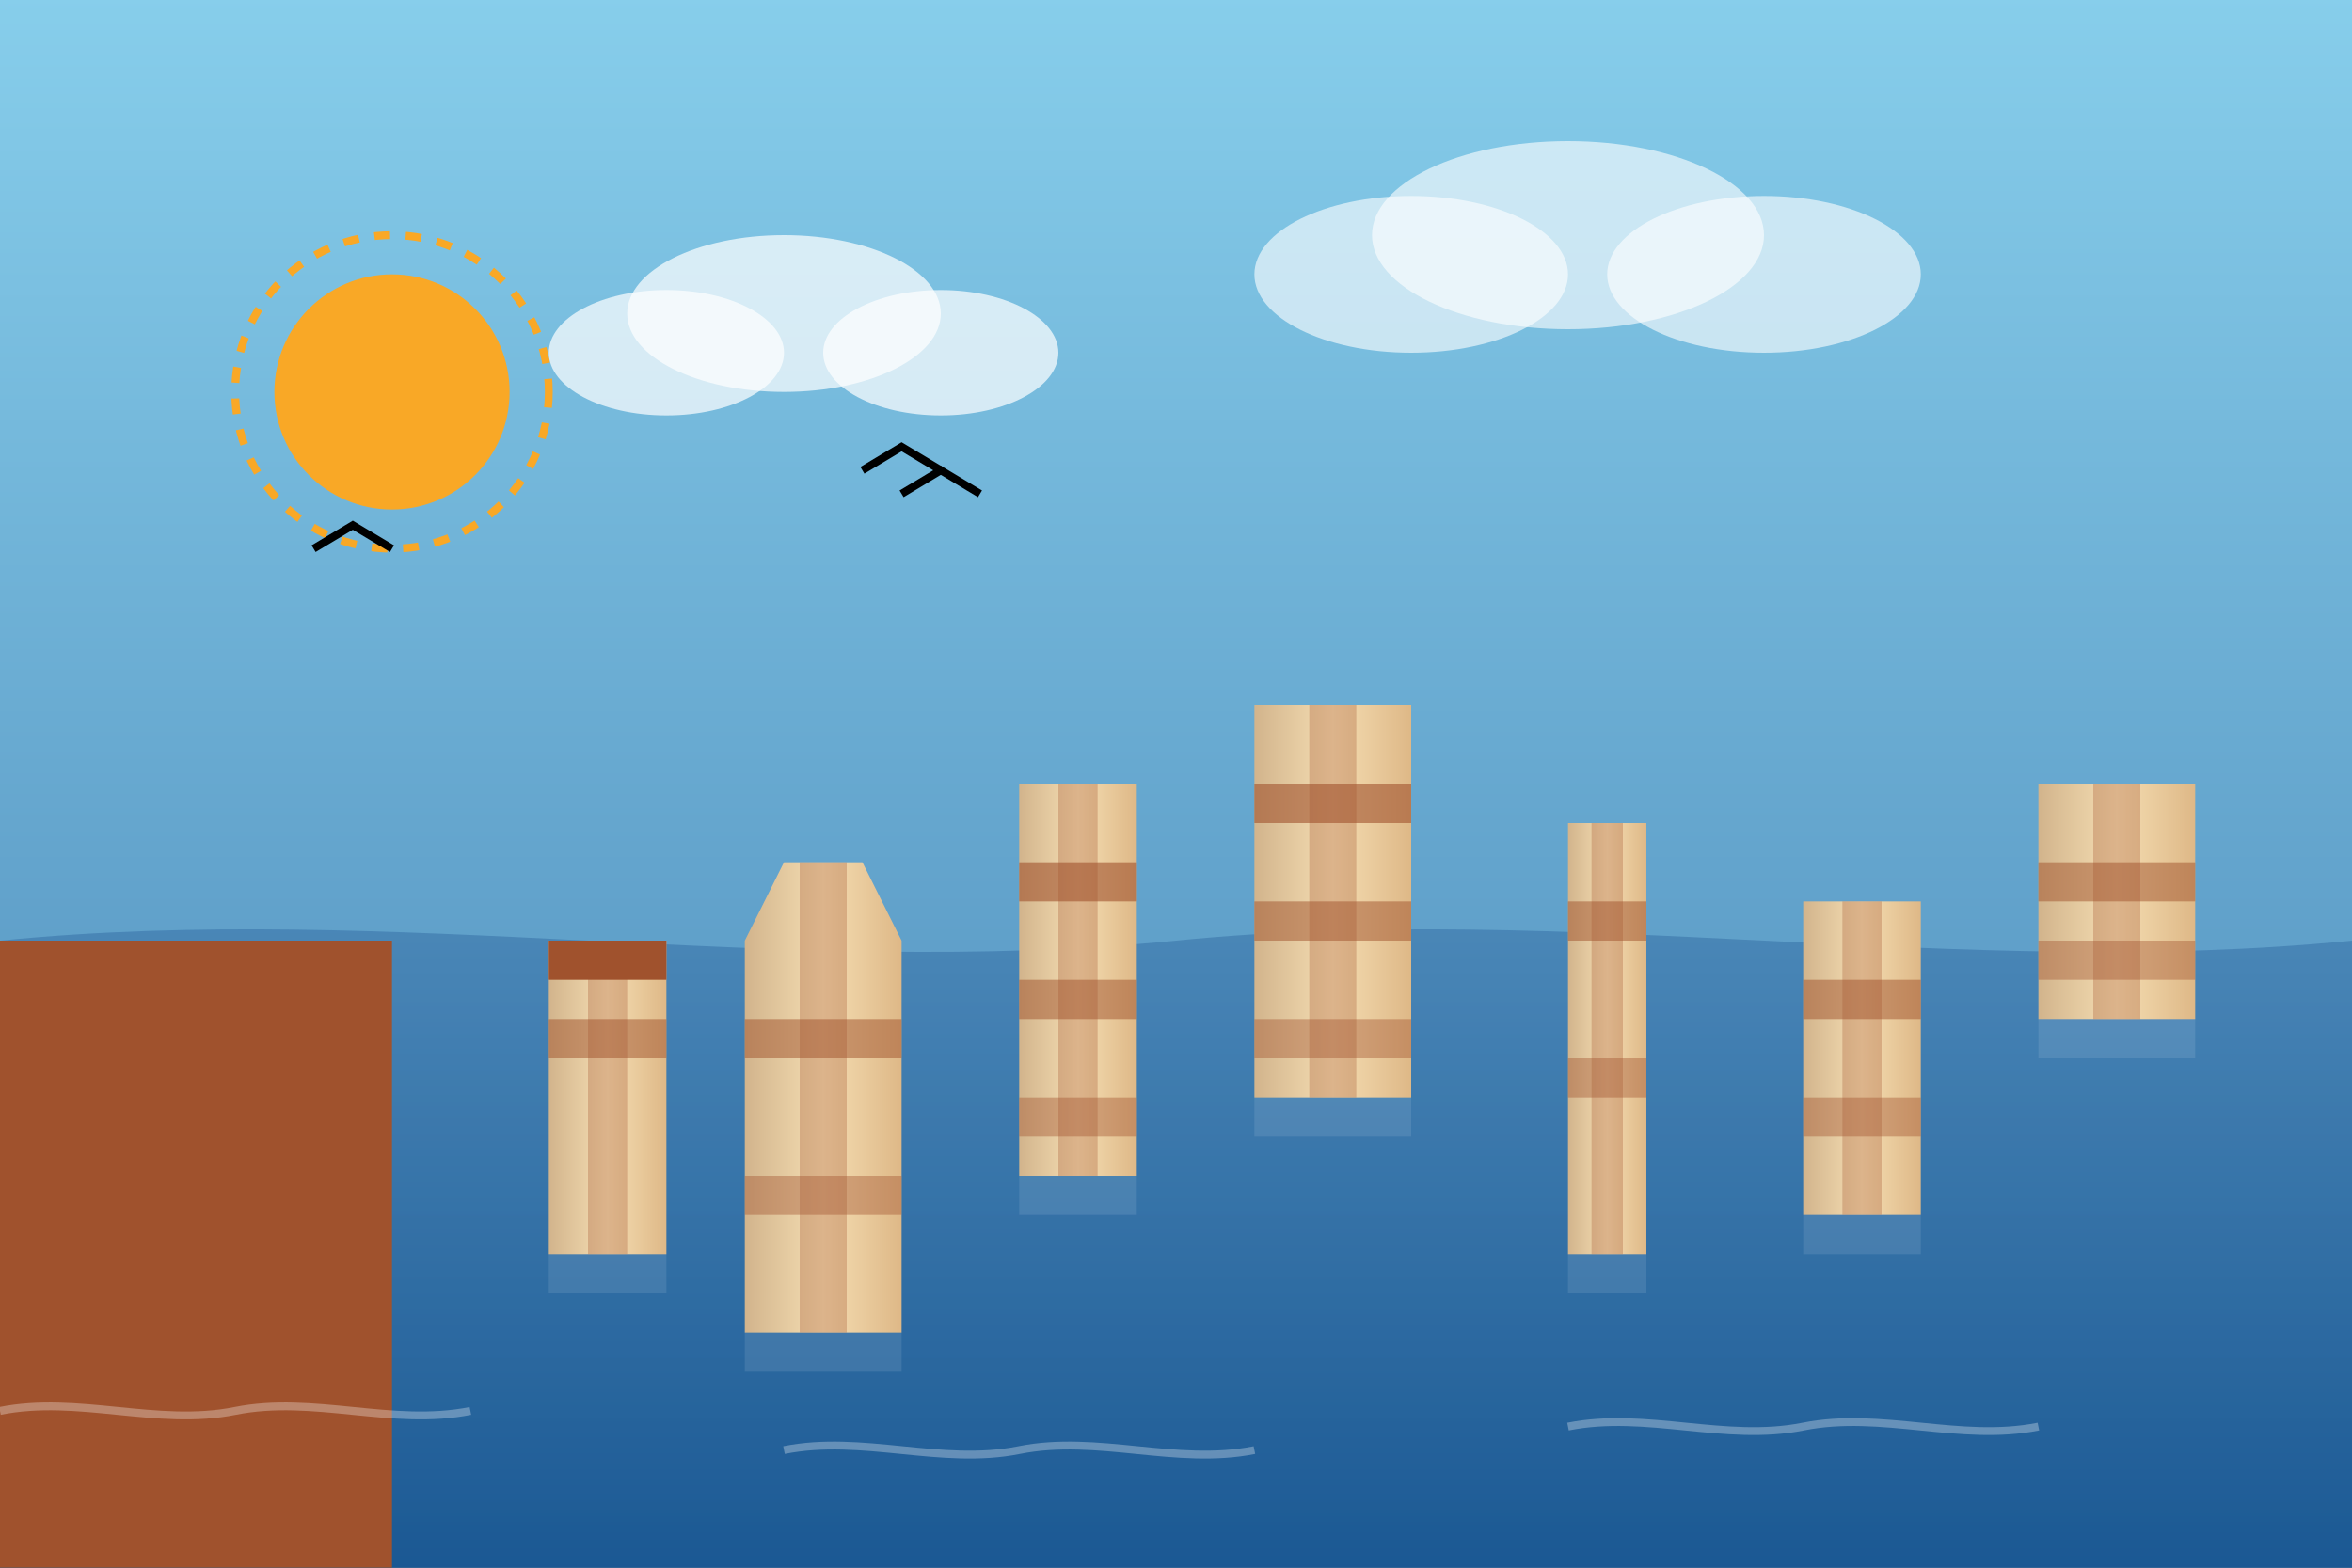 <svg xmlns="http://www.w3.org/2000/svg" width="300" height="200" viewBox="0 0 300 200">
  <rect x="0" y="0" width="300" height="200" fill="#333333" stroke="none"/>
  <defs>
    <linearGradient id="apostles-sky" x1="0%" y1="0%" x2="0%" y2="100%">
      <stop offset="0%" style="stop-color:#87CEEB;stop-opacity:1" />
      <stop offset="100%" style="stop-color:#4682B4;stop-opacity:1" />
    </linearGradient>
    <linearGradient id="apostles-water" x1="0%" y1="0%" x2="0%" y2="100%">
      <stop offset="0%" style="stop-color:#4682B4;stop-opacity:0.8" />
      <stop offset="100%" style="stop-color:#104E8B;stop-opacity:0.8" />
    </linearGradient>
    <linearGradient id="apostles-rock" x1="0%" y1="0%" x2="100%" y2="0%">
      <stop offset="0%" style="stop-color:#D2B48C;stop-opacity:1" />
      <stop offset="50%" style="stop-color:#F5DEB3;stop-opacity:1" />
      <stop offset="100%" style="stop-color:#DEB887;stop-opacity:1" />
    </linearGradient>
  </defs>
  
  <!-- Sky Background -->
  <rect width="300" height="200" fill="url(#apostles-sky)"/>
  
  <!-- Ocean -->
  <path d="M0,120 C50,115 100,125 150,120 C200,115 250,125 300,120 L300,200 L0,200 Z" fill="url(#apostles-water)"/>
  
  <!-- Coastline -->
  <path d="M0,120 L50,120 L50,200 L0,200 Z" fill="#A0522D"/>
  
  <!-- Rock Formations (The Apostles) -->
  <!-- Formation 1 -->
  <path d="M70,120 L85,120 L85,160 L70,160 Z" fill="url(#apostles-rock)"/>
  <path d="M70,120 L85,120 L85,125 L70,125 Z" fill="#A0522D"/>
  <path d="M70,130 L85,130 L85,135 L70,135 Z" fill="#A0522D" fill-opacity="0.5"/>
  <path d="M75,160 L80,160 L80,120 L75,120 Z" fill="#A0522D" fill-opacity="0.3"/>
  
  <!-- Formation 2 -->
  <path d="M100,110 L110,110 L115,120 L95,120 Z" fill="url(#apostles-rock)"/>
  <path d="M95,120 L115,120 L115,170 L95,170 Z" fill="url(#apostles-rock)"/>
  <path d="M95,130 L115,130 L115,135 L95,135 Z" fill="#A0522D" fill-opacity="0.5"/>
  <path d="M95,150 L115,150 L115,155 L95,155 Z" fill="#A0522D" fill-opacity="0.4"/>
  <path d="M102,170 L108,170 L108,110 L102,110 Z" fill="#A0522D" fill-opacity="0.3"/>
  
  <!-- Formation 3 -->
  <path d="M130,100 L145,100 L145,150 L130,150 Z" fill="url(#apostles-rock)"/>
  <path d="M130,110 L145,110 L145,115 L130,115 Z" fill="#A0522D" fill-opacity="0.6"/>
  <path d="M130,125 L145,125 L145,130 L130,130 Z" fill="#A0522D" fill-opacity="0.5"/>
  <path d="M130,140 L145,140 L145,145 L130,145 Z" fill="#A0522D" fill-opacity="0.4"/>
  <path d="M135,150 L140,150 L140,100 L135,100 Z" fill="#A0522D" fill-opacity="0.3"/>
  
  <!-- Formation 4 -->
  <path d="M160,90 L180,90 L180,140 L160,140 Z" fill="url(#apostles-rock)"/>
  <path d="M160,100 L180,100 L180,105 L160,105 Z" fill="#A0522D" fill-opacity="0.6"/>
  <path d="M160,115 L180,115 L180,120 L160,120 Z" fill="#A0522D" fill-opacity="0.5"/>
  <path d="M160,130 L180,130 L180,135 L160,135 Z" fill="#A0522D" fill-opacity="0.4"/>
  <path d="M167,140 L173,140 L173,90 L167,90 Z" fill="#A0522D" fill-opacity="0.3"/>
  
  <!-- Formation 5 -->
  <path d="M200,105 L210,105 L210,160 L200,160 Z" fill="url(#apostles-rock)"/>
  <path d="M200,115 L210,115 L210,120 L200,120 Z" fill="#A0522D" fill-opacity="0.5"/>
  <path d="M200,135 L210,135 L210,140 L200,140 Z" fill="#A0522D" fill-opacity="0.4"/>
  <path d="M203,160 L207,160 L207,105 L203,105 Z" fill="#A0522D" fill-opacity="0.3"/>
  
  <!-- Formation 6 -->
  <path d="M230,115 L245,115 L245,155 L230,155 Z" fill="url(#apostles-rock)"/>
  <path d="M230,125 L245,125 L245,130 L230,130 Z" fill="#A0522D" fill-opacity="0.5"/>
  <path d="M230,140 L245,140 L245,145 L230,145 Z" fill="#A0522D" fill-opacity="0.4"/>
  <path d="M235,155 L240,155 L240,115 L235,115 Z" fill="#A0522D" fill-opacity="0.3"/>
  
  <!-- Formation 7 -->
  <path d="M260,100 L280,100 L280,130 L260,130 Z" fill="url(#apostles-rock)"/>
  <path d="M260,110 L280,110 L280,115 L260,115 Z" fill="#A0522D" fill-opacity="0.5"/>
  <path d="M260,120 L280,120 L280,125 L260,125 Z" fill="#A0522D" fill-opacity="0.4"/>
  <path d="M267,130 L273,130 L273,100 L267,100 Z" fill="#A0522D" fill-opacity="0.3"/>
  
  <!-- Sun -->
  <circle cx="50" cy="50" r="15" fill="#f9a826"/>
  <circle cx="50" cy="50" r="20" fill="none" stroke="#f9a826" stroke-width="1" stroke-dasharray="2,2"/>
  
  <!-- Clouds -->
  <ellipse cx="100" cy="40" rx="20" ry="10" fill="#FFFFFF" fill-opacity="0.7"/>
  <ellipse cx="120" cy="45" rx="15" ry="8" fill="#FFFFFF" fill-opacity="0.7"/>
  <ellipse cx="85" cy="45" rx="15" ry="8" fill="#FFFFFF" fill-opacity="0.7"/>
  
  <ellipse cx="200" cy="30" rx="25" ry="12" fill="#FFFFFF" fill-opacity="0.6"/>
  <ellipse cx="225" cy="35" rx="20" ry="10" fill="#FFFFFF" fill-opacity="0.6"/>
  <ellipse cx="180" cy="35" rx="20" ry="10" fill="#FFFFFF" fill-opacity="0.6"/>
  
  <!-- Water Reflections -->
  <path d="M70,160 L85,160 L85,165 L70,165" fill="#FFFFFF" fill-opacity="0.1"/>
  <path d="M95,170 L115,170 L115,175 L95,175" fill="#FFFFFF" fill-opacity="0.1"/>
  <path d="M130,150 L145,150 L145,155 L130,155" fill="#FFFFFF" fill-opacity="0.1"/>
  <path d="M160,140 L180,140 L180,145 L160,145" fill="#FFFFFF" fill-opacity="0.1"/>
  <path d="M200,160 L210,160 L210,165 L200,165" fill="#FFFFFF" fill-opacity="0.1"/>
  <path d="M230,155 L245,155 L245,160 L230,160" fill="#FFFFFF" fill-opacity="0.1"/>
  <path d="M260,130 L280,130 L280,135 L260,135" fill="#FFFFFF" fill-opacity="0.1"/>
  
  <!-- Birds -->
  <path d="M40,70 L45,67 L50,70" fill="none" stroke="#000000" stroke-width="1"/>
  <path d="M110,60 L115,57 L120,60" fill="none" stroke="#000000" stroke-width="1"/>
  <path d="M115,63 L120,60 L125,63" fill="none" stroke="#000000" stroke-width="1"/>
  
  <!-- Wave Details -->
  <path d="M0,180 C10,178 20,182 30,180 C40,178 50,182 60,180" fill="none" stroke="#FFFFFF" stroke-width="1" stroke-opacity="0.3"/>
  <path d="M100,185 C110,183 120,187 130,185 C140,183 150,187 160,185" fill="none" stroke="#FFFFFF" stroke-width="1" stroke-opacity="0.3"/>
  <path d="M200,182 C210,180 220,184 230,182 C240,180 250,184 260,182" fill="none" stroke="#FFFFFF" stroke-width="1" stroke-opacity="0.3"/>
</svg>
